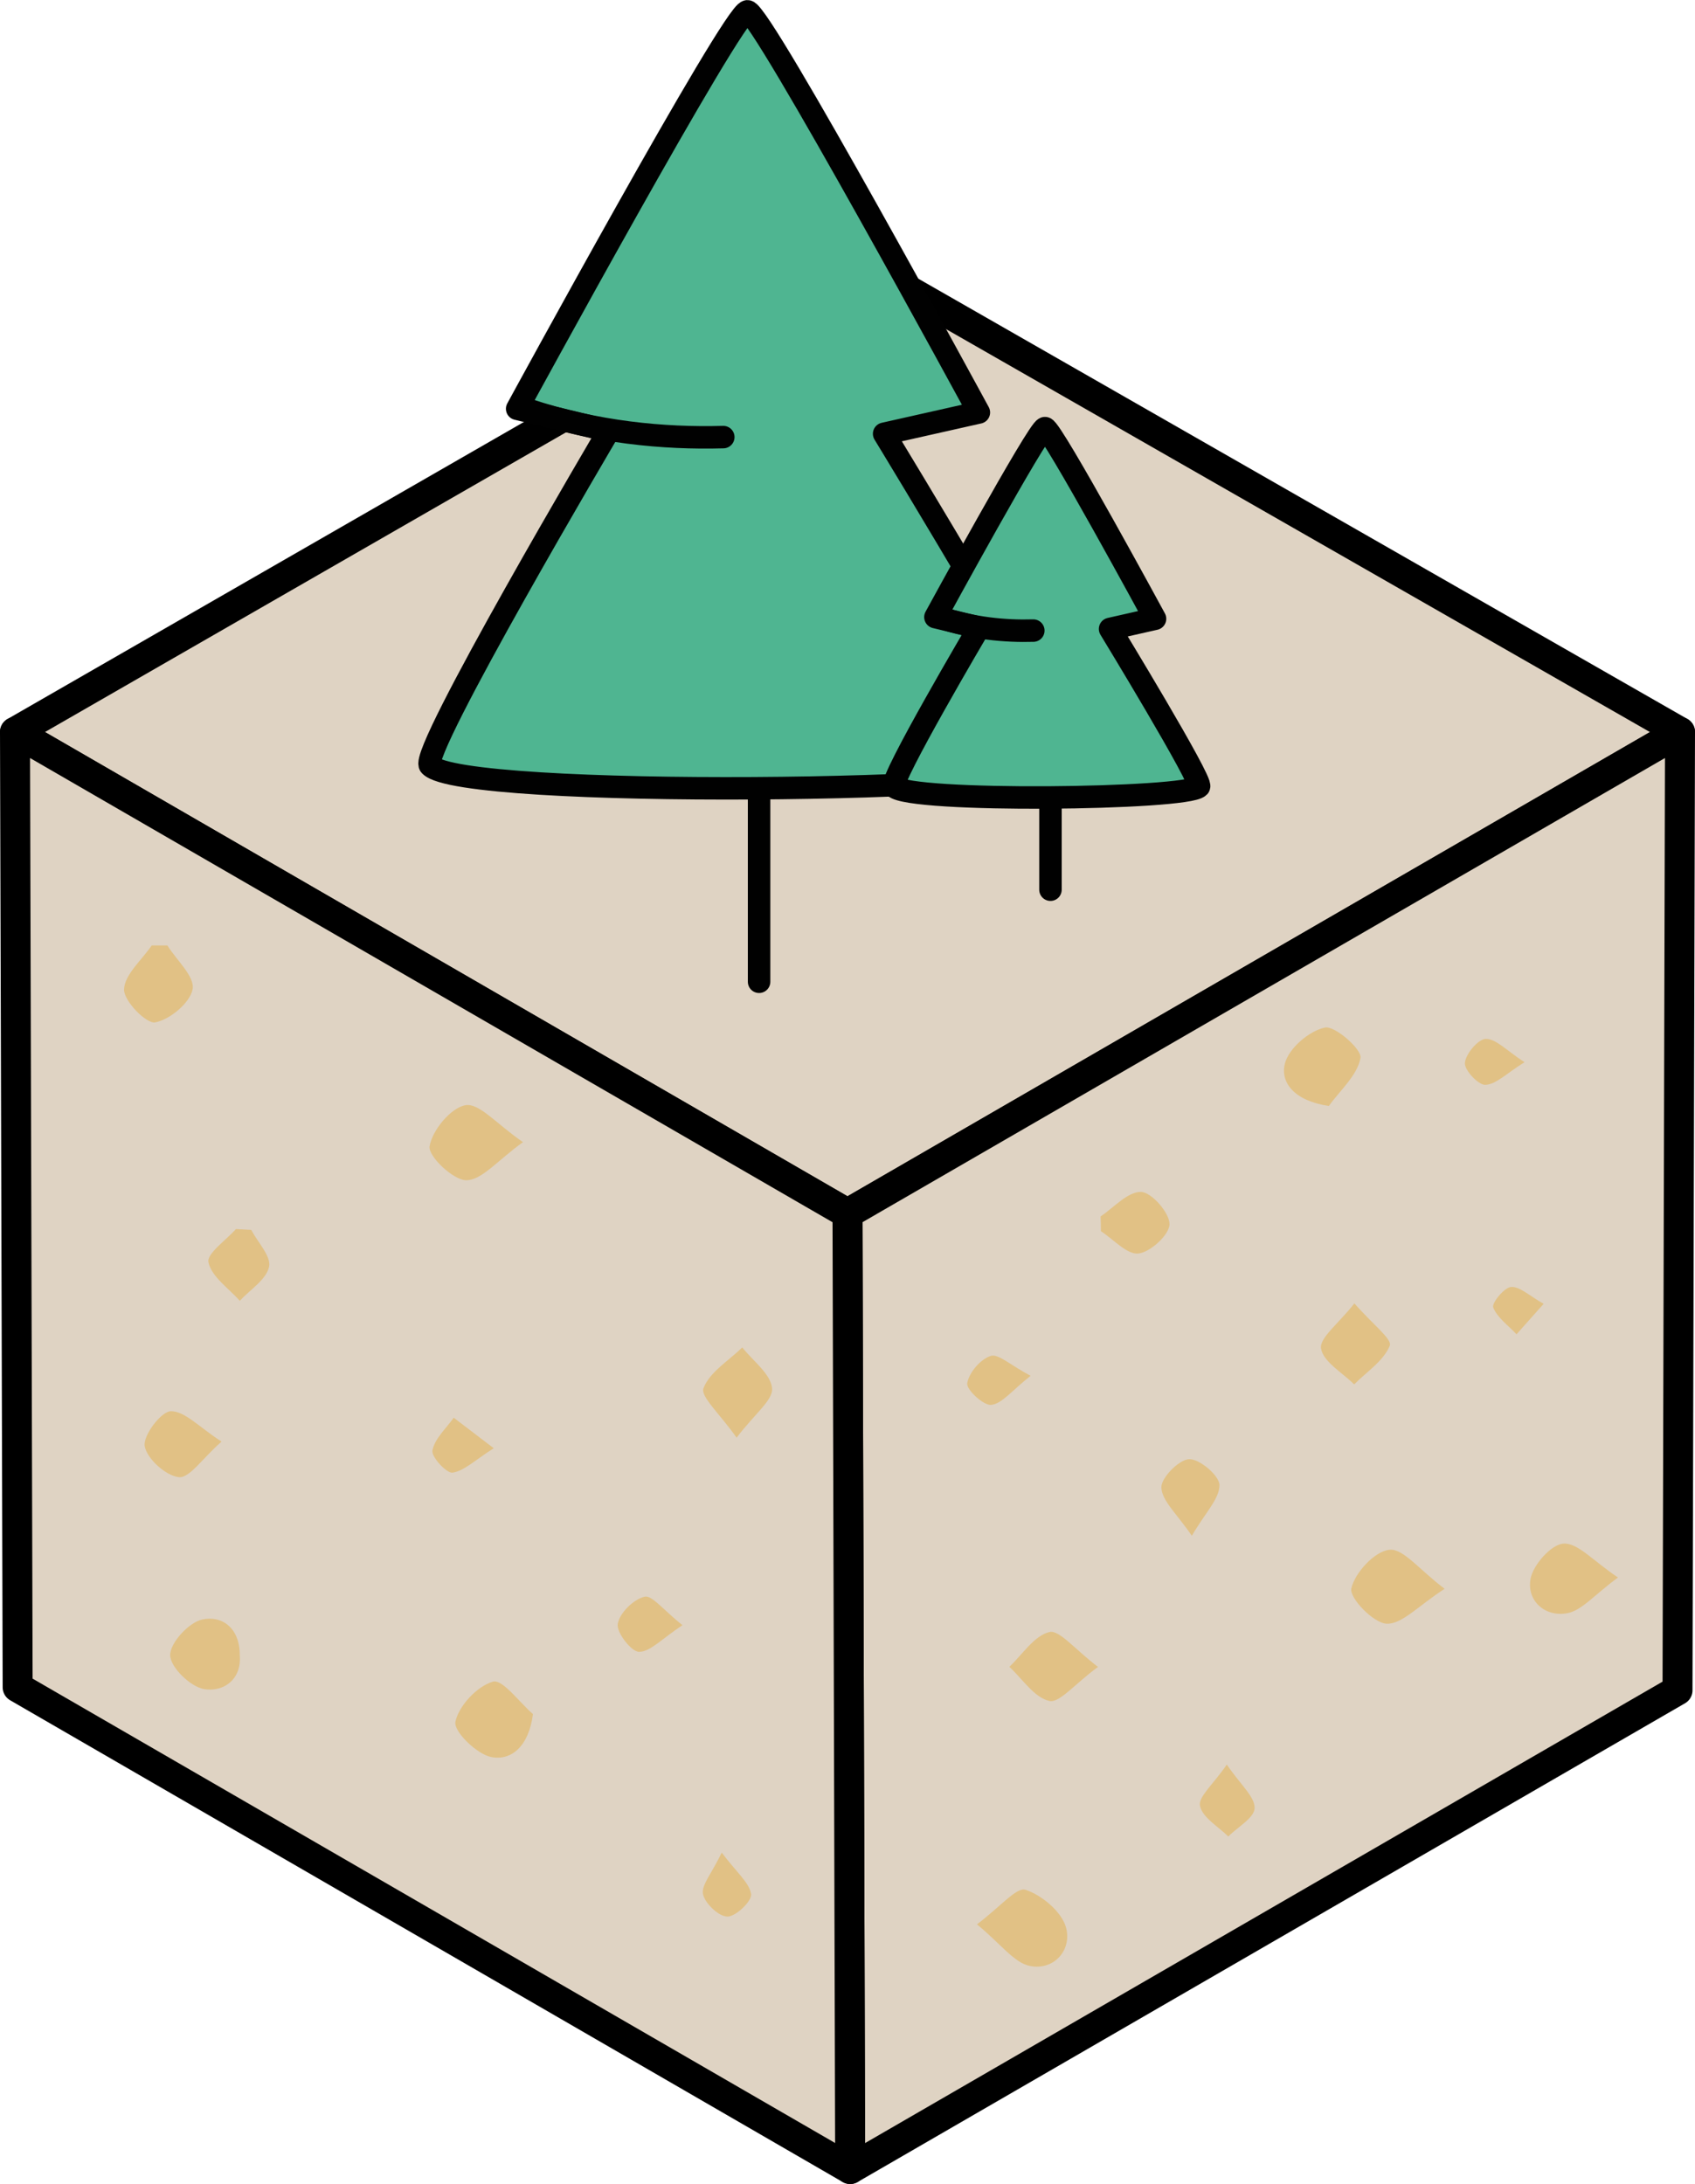 <?xml version="1.0" encoding="UTF-8"?><svg id="Layer_2" xmlns="http://www.w3.org/2000/svg" viewBox="0 0 101.8 131.16"><defs><style>.cls-1{fill:none;}.cls-1,.cls-2,.cls-3{stroke:#010101;stroke-width:1.35px;}.cls-1,.cls-3{stroke-linecap:round;stroke-miterlimit:10;}.cls-4{fill:#e1c185;stroke-width:0px;}.cls-2,.cls-5{stroke-linejoin:round;}.cls-2,.cls-3{fill:#4fb591;}.cls-5{fill:#dfd3c3;stroke:#000;stroke-width:1.8px;}</style></defs><g id="Layer_1-2"><polygon class="cls-5" points="50.9 72.88 .9 43.96 50.78 15.27 100.9 43.96 50.9 72.88"/><polygon class="cls-5" points="51.06 130.26 100.75 101.51 100.9 43.96 50.9 72.88 51.06 130.26"/><polygon class="cls-5" points="51.06 130.26 1.06 101.33 .9 43.96 50.9 72.88 51.06 130.26"/><line class="cls-3" x1="45.59" y1="29.84" x2="45.59" y2="58.96"/><path class="cls-2" d="M44.89.68c-.83,0-13.83,23.87-13.83,23.87l5.5,1.33s-11.43,19.35-10.73,20.09c1.91,2.03,36.97,1.62,38.5,0,.55-.59-11.23-19.92-11.23-19.92l5.69-1.28S45.72.68,44.89.68Z"/><path class="cls-1" d="M31.66,24.59c4.12,1.38,8.2,1.76,11.78,1.66"/><line class="cls-3" x1="63.09" y1="39.58" x2="63.09" y2="53.43"/><path class="cls-2" d="M62.76,25.71c-.39,0-6.58,11.35-6.58,11.35l2.62.63s-5.43,9.2-5.1,9.55c.91.97,17.58.77,18.31,0,.26-.28-5.34-9.47-5.34-9.47l2.7-.61s-6.21-11.45-6.61-11.45Z"/><path class="cls-1" d="M56.46,37.08c1.96.66,3.9.84,5.6.79"/><path class="cls-4" d="M86.77,95.41c-1.61,1.04-2.58,2.15-3.5,2.1-.79-.04-2.24-1.55-2.11-2.12.22-.95,1.4-2.23,2.29-2.32.82-.09,1.79,1.2,3.32,2.35Z"/><path class="cls-4" d="M58.67,115.57c1.41-1.06,2.39-2.26,2.92-2.08.98.32,2.16,1.31,2.43,2.25.38,1.35-.7,2.6-2.14,2.33-.97-.18-1.76-1.32-3.2-2.5Z"/><path class="cls-4" d="M66.09,73.06c.81-.54,1.64-1.5,2.44-1.48.63.02,1.71,1.25,1.71,1.93,0,.64-1.14,1.68-1.86,1.77-.69.08-1.5-.85-2.26-1.34,0-.29-.01-.59-.02-.88Z"/><path class="cls-4" d="M61.89,82.63c-1.14.9-1.71,1.67-2.36,1.74-.46.05-1.51-.93-1.44-1.3.11-.64.79-1.44,1.41-1.64.45-.15,1.18.55,2.39,1.19Z"/><path class="cls-4" d="M92.71,78.3c-.73.82-1.18,1.32-1.63,1.83-.49-.53-1.15-.99-1.4-1.61-.1-.26.66-1.2,1.07-1.23.53-.04,1.1.53,1.96,1.01Z"/><path class="cls-4" d="M31.41,68.59c-1.55,1.12-2.47,2.28-3.4,2.29-.79,0-2.31-1.45-2.21-2.04.16-.97,1.29-2.33,2.17-2.47.82-.13,1.85,1.13,3.44,2.22Z"/><path class="cls-4" d="M32.01,102.93c-.25,1.96-1.31,2.82-2.5,2.59-.88-.17-2.28-1.55-2.16-2.12.21-.97,1.31-2.14,2.26-2.41.57-.16,1.58,1.24,2.39,1.94Z"/><path class="cls-4" d="M44.24,86.34c-1.02-1.45-2.18-2.47-1.99-2.97.37-.97,1.51-1.65,2.33-2.45.64.81,1.71,1.59,1.79,2.45.07.71-1.04,1.53-2.13,2.97Z"/><path class="cls-4" d="M65.94,100.11c-1.41,1.03-2.31,2.18-2.92,2.04-.91-.21-1.61-1.32-2.4-2.05.79-.74,1.49-1.87,2.41-2.09.59-.14,1.51,1.03,2.92,2.1Z"/><path class="cls-4" d="M13.3,86.58c-1.17,1.03-1.92,2.2-2.56,2.13-.78-.08-1.91-1.1-2.05-1.86-.11-.64.99-2.09,1.57-2.1.84-.01,1.69.95,3.04,1.82Z"/><path class="cls-4" d="M43.34,111.25c.92,1.22,1.67,1.82,1.77,2.5.06.41-.91,1.35-1.42,1.35-.52,0-1.35-.79-1.47-1.35-.11-.53.52-1.23,1.13-2.5Z"/><path class="cls-4" d="M14.4,99.41c.12,1.43-.95,2.22-2.14,2.03-.82-.14-2.02-1.3-2.04-2.03-.02-.73,1.11-1.97,1.92-2.15,1.18-.26,2.27.49,2.26,2.15Z"/><path class="cls-4" d="M91.56,63.79c-1.09.68-1.7,1.33-2.35,1.36-.42.02-1.27-.89-1.23-1.32.05-.55.81-1.44,1.26-1.44.62,0,1.24.7,2.32,1.4Z"/><path class="cls-4" d="M79.81,66.42c-2.08-.31-2.93-1.41-2.64-2.55.23-.91,1.45-1.96,2.4-2.16.6-.13,2.23,1.31,2.14,1.82-.18,1.04-1.22,1.94-1.9,2.89Z"/><path class="cls-4" d="M10.06,56.79c.55.88,1.64,1.85,1.51,2.61-.15.82-1.36,1.83-2.25,2-.53.1-1.89-1.29-1.87-1.98.03-.89,1.06-1.76,1.66-2.64.32,0,.63,0,.95,0Z"/><path class="cls-4" d="M97.17,94.74c-1.43,1.05-2.17,1.98-3.04,2.14-1.33.25-2.44-.74-2.21-2.05.15-.85,1.25-2.09,1.99-2.13.85-.05,1.76,1.03,3.27,2.04Z"/><path class="cls-4" d="M81.34,78.27c1.06,1.22,2.29,2.16,2.13,2.54-.37.92-1.39,1.57-2.14,2.33-.71-.71-1.85-1.35-1.99-2.15-.11-.63,1.03-1.48,2-2.71Z"/><path class="cls-4" d="M15.09,73.86c.39.75,1.21,1.59,1.07,2.22-.17.77-1.14,1.37-1.76,2.04-.67-.76-1.69-1.44-1.88-2.31-.12-.52,1.06-1.33,1.65-2,.31.02.62.03.92.05Z"/><path class="cls-4" d="M71.58,92.23c-.9-1.32-1.79-2.09-1.83-2.89-.03-.58,1.06-1.69,1.67-1.71.63-.02,1.82.99,1.82,1.56,0,.82-.84,1.64-1.66,3.04Z"/><path class="cls-4" d="M73.68,105.97c.83,1.22,1.68,1.92,1.67,2.61,0,.58-1.02,1.14-1.58,1.71-.6-.6-1.55-1.13-1.7-1.84-.12-.53.79-1.28,1.61-2.48Z"/><path class="cls-4" d="M40.99,97.6c-1.25.82-1.93,1.6-2.61,1.6-.46,0-1.36-1.16-1.28-1.67.11-.66.94-1.48,1.61-1.64.45-.11,1.14.81,2.28,1.71Z"/><path class="cls-4" d="M29.66,86.97c-1.14.72-1.77,1.36-2.48,1.47-.36.05-1.28-.95-1.21-1.33.14-.72.82-1.32,1.28-1.97.64.49,1.28.98,2.4,1.83Z"/></g></svg>